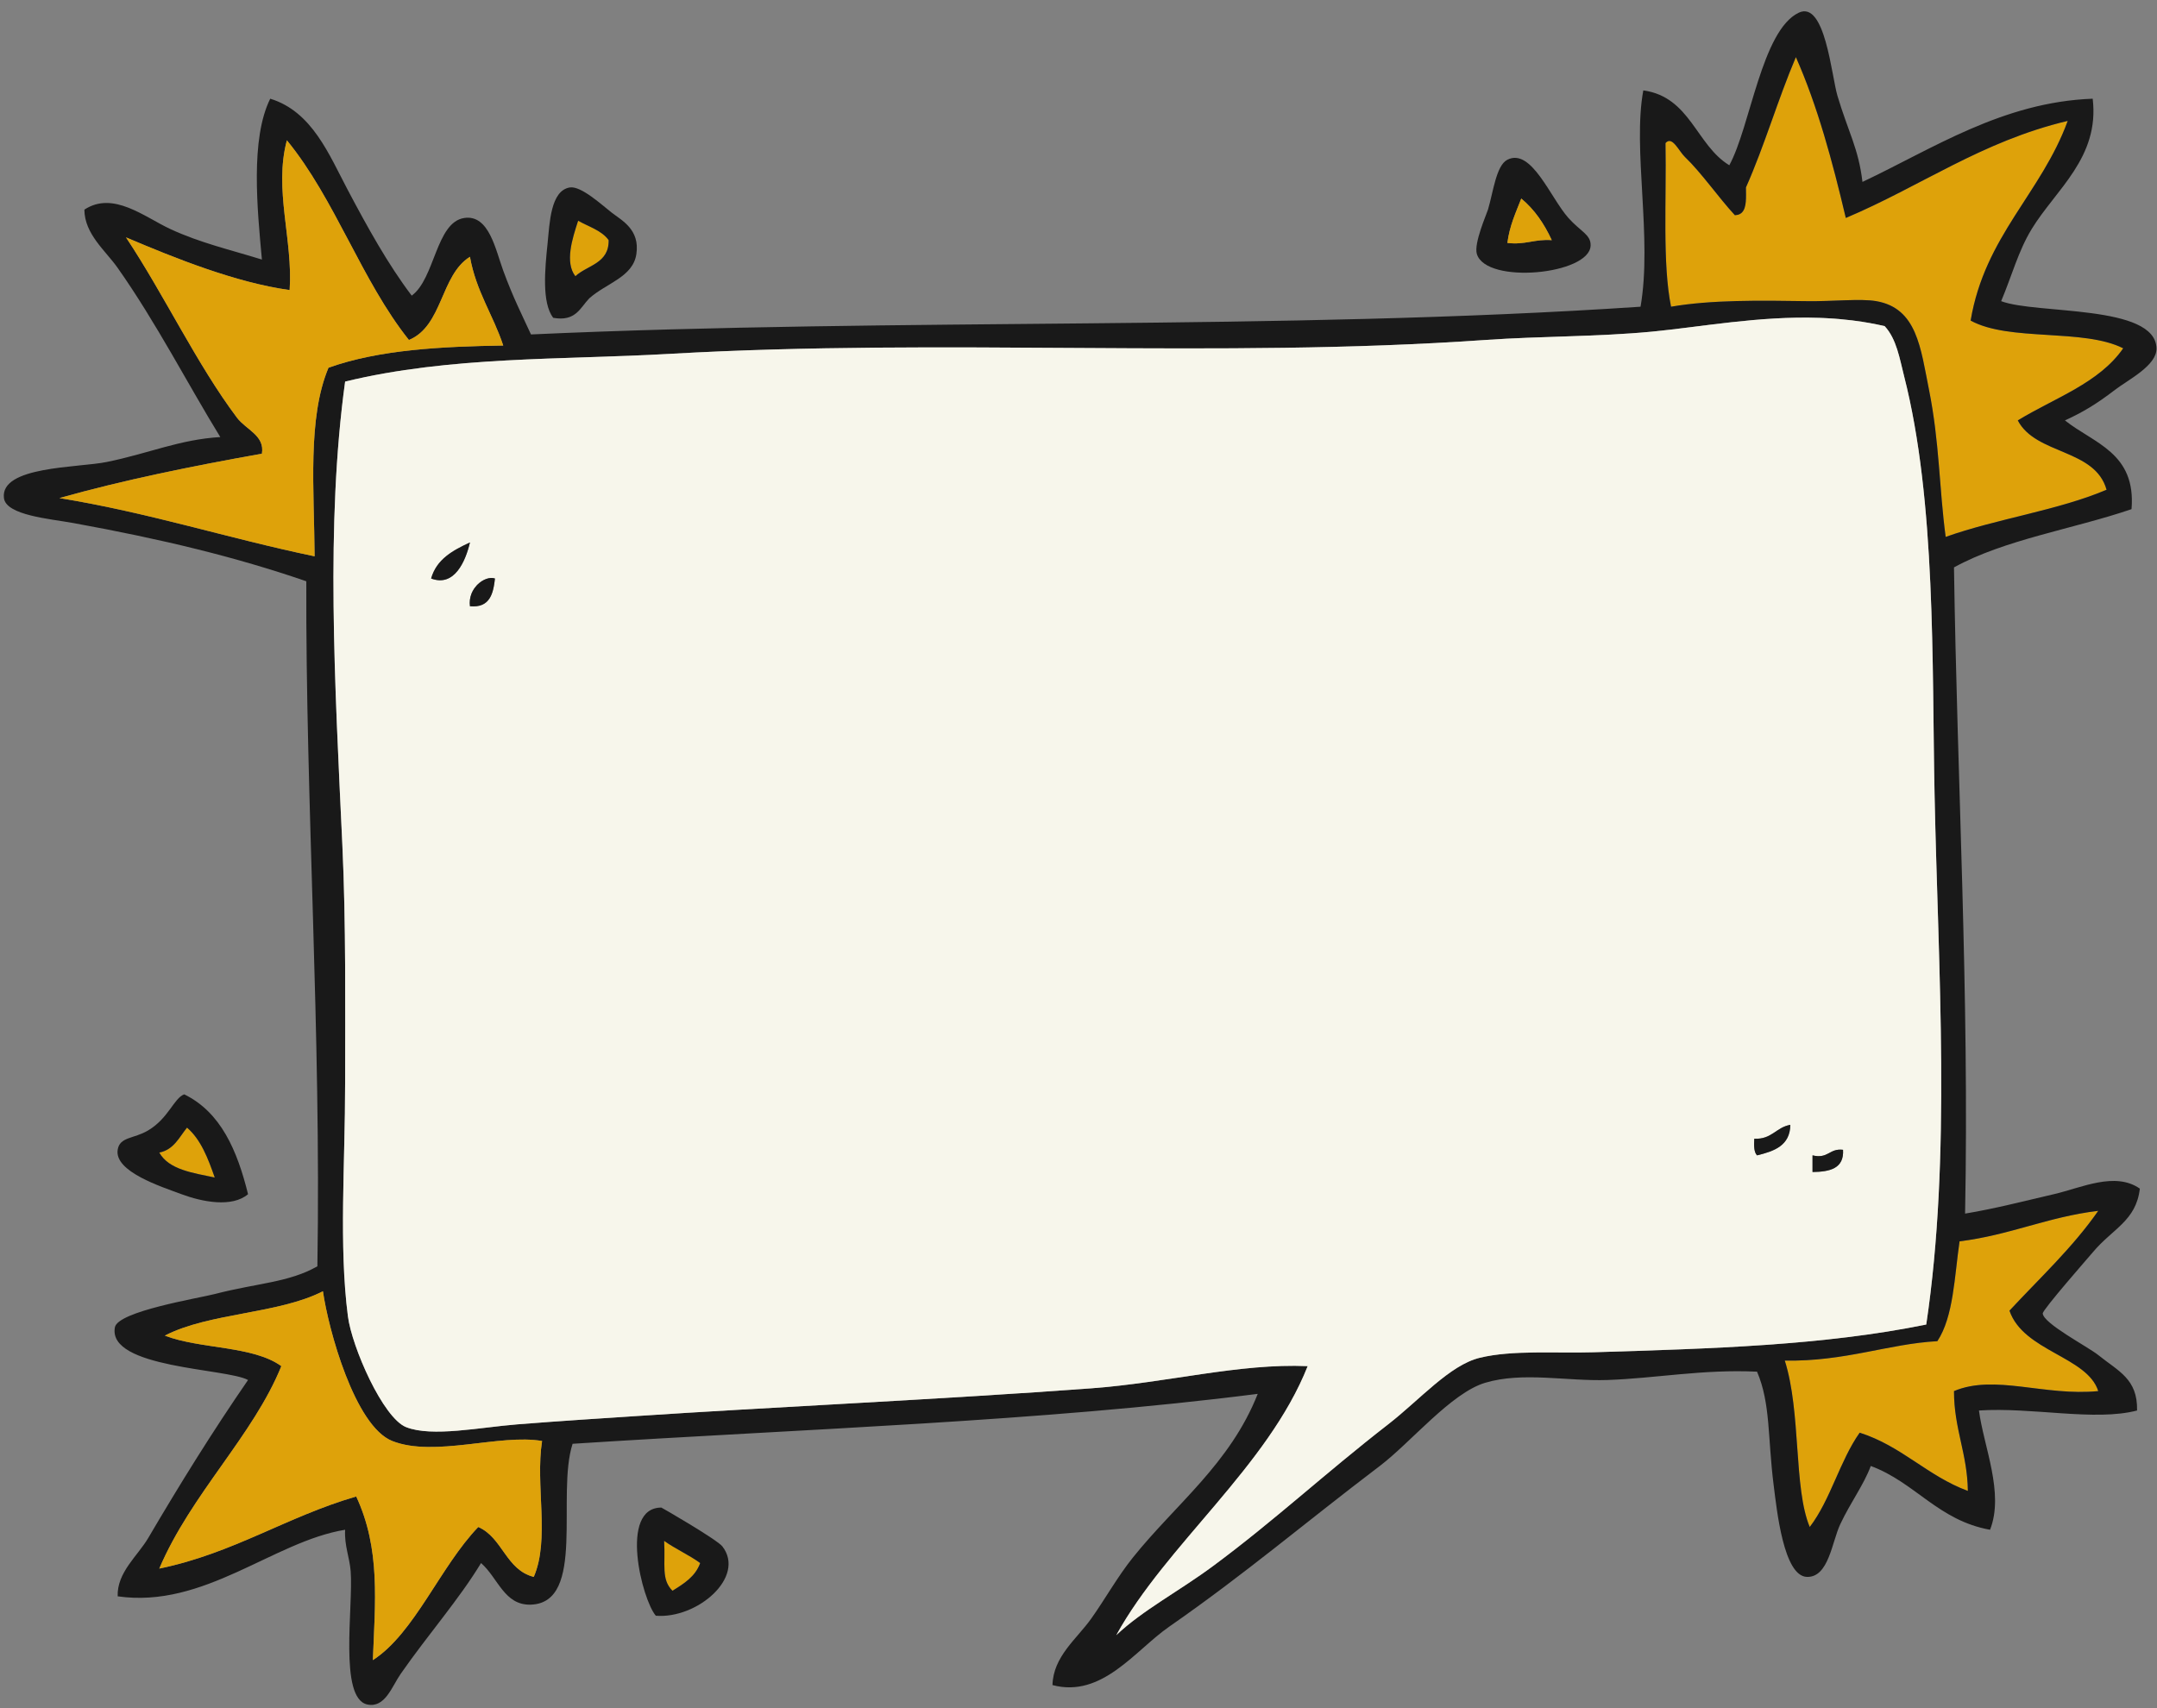 <?xml version="1.0" encoding="UTF-8" standalone="no"?><svg xmlns="http://www.w3.org/2000/svg" xmlns:xlink="http://www.w3.org/1999/xlink" fill="#000000" height="2614.2" preserveAspectRatio="xMidYMid meet" version="1" viewBox="-5.8 -17.3 3300.2 2614.2" width="3300.2" zoomAndPan="magnify"><rect x="-5.8" y="-17.3" width="3300.2" height="2614.2" fill="#808080" stroke="none"/><g><g id="change1_1"><path d="M 2572.121 222.863 C 2597.188 246.816 2623.629 285.07 2648.535 311.988 L 2648.535 312.008 C 2649.012 311.988 2649.469 311.969 2649.926 311.91 C 2651.082 311.809 2652.137 311.629 2653.109 311.371 C 2653.508 311.273 2653.887 311.133 2654.266 311.016 C 2654.621 310.875 2654.98 310.734 2655.32 310.598 C 2656.711 309.98 2657.906 309.184 2658.938 308.25 C 2659.078 308.129 2659.219 308.012 2659.336 307.871 C 2666.777 300.512 2665.562 284.457 2665.504 269.535 C 2693.832 205.934 2714.402 134.555 2741.898 70.078 C 2774.922 144.602 2797.738 229.289 2818.289 316.246 C 2932.719 267.984 3026.281 198.852 3157.82 167.699 C 3117.355 278.605 3031.055 343.66 3009.27 473.289 C 3068.633 505.875 3181.613 484.848 3242.707 515.703 C 3205.664 569.195 3137.566 591.656 3081.426 626.055 C 3109.117 678.992 3199.656 669.105 3217.242 732.164 C 3142.777 763.805 3049.316 776.465 2971.074 804.324 C 2961.066 729.535 2961.703 659.664 2945.609 579.383 C 2932.699 515.047 2927.188 454.43 2864.98 443.566 C 2840.648 439.309 2798.059 444.145 2758.867 443.566 C 2686.91 442.473 2612.25 441.418 2550.914 452.062 C 2537.547 386.016 2543.953 290.344 2542.422 201.656 C 2552.664 189.781 2562.594 213.754 2572.121 222.863" fill="#dea20a"/></g><g id="change1_2"><path d="M 2763.117 2319.465 C 2738.168 2259.984 2750.121 2144.246 2724.918 2064.805 C 2816.789 2066.535 2883.887 2039.043 2958.355 2035.105 C 2983.109 1997.617 2984.426 1936.695 2992.309 1882.316 C 3069.18 1872.906 3127.41 1844.816 3204.516 1835.633 C 3165.02 1892.336 3114.965 1938.496 3068.688 1988.406 C 3090.016 2050.676 3187.863 2058.625 3204.516 2111.496 C 3122.277 2119.676 3046.156 2085.176 2983.797 2111.496 C 2983.797 2169.496 3004.32 2206.984 3005.027 2264.266 C 2943.062 2241.355 2903.938 2195.613 2839.516 2175.145 C 2809.023 2218.215 2795.023 2277.785 2763.117 2319.465" fill="#dea20a"/></g><g id="change2_1"><path d="M 2758.859 443.559 C 2798.039 444.164 2840.633 439.316 2864.984 443.559 C 2927.176 454.43 2932.691 515.047 2945.605 579.387 C 2961.688 659.668 2961.062 729.539 2971.066 804.328 C 3049.324 776.469 3142.777 763.809 3217.234 732.168 C 3199.656 669.109 3109.113 679 3081.41 626.059 C 3137.562 591.656 3205.656 569.199 3242.695 515.715 C 3181.594 484.859 3068.621 505.875 3009.273 473.281 C 3031.035 343.66 3117.336 278.617 3157.809 167.703 C 3026.27 198.844 2932.715 267.988 2818.285 316.238 C 2797.738 229.293 2774.926 144.609 2741.887 70.09 C 2714.406 134.566 2693.836 205.957 2665.488 269.543 C 2665.57 284.457 2666.781 300.5 2659.324 307.875 C 2659.203 308.016 2659.062 308.137 2658.941 308.258 C 2657.891 309.207 2656.699 309.996 2655.324 310.602 C 2654.98 310.742 2654.617 310.887 2654.254 311.027 C 2653.871 311.148 2653.504 311.25 2653.102 311.371 C 2652.133 311.633 2651.059 311.816 2649.93 311.914 C 2649.465 311.957 2649 311.996 2648.516 311.996 C 2623.621 285.062 2597.191 246.832 2572.117 222.867 C 2562.598 213.754 2552.676 189.77 2542.414 201.672 C 2543.949 290.355 2537.543 386.012 2550.898 452.066 C 2612.246 441.438 2686.906 442.488 2758.859 443.559 Z M 2724.914 2064.805 C 2750.109 2144.246 2738.168 2259.984 2763.102 2319.465 C 2795.027 2277.785 2809.012 2218.215 2839.504 2175.145 C 2903.918 2195.617 2943.059 2241.355 3005.012 2264.266 C 3004.305 2206.984 2983.793 2169.496 2983.793 2111.496 C 3046.152 2085.176 3122.285 2119.676 3204.504 2111.496 C 3187.855 2058.625 3090.02 2050.676 3068.68 1988.406 C 3114.953 1938.496 3165.004 1892.336 3204.504 1835.637 C 3127.398 1844.816 3069.184 1872.906 2992.301 1882.316 C 2984.422 1936.695 2983.105 1997.617 2958.355 2035.105 C 2883.875 2039.047 2816.77 2066.535 2724.914 2064.805 Z M 526.492 1996.906 C 532.594 2044.305 580.262 2152.734 615.609 2166.676 C 655.23 2182.266 728.902 2166.914 785.379 2162.426 C 853.211 2157.016 920.621 2152.844 967.863 2149.695 C 1166.922 2136.406 1438.191 2123.965 1663.891 2107.258 C 1780.809 2098.586 1890.32 2068.703 1994.93 2073.305 C 1933.879 2227.293 1778.469 2346.293 1702.09 2484.977 C 1742.711 2446.555 1797.68 2418.125 1850.629 2378.863 C 1944.66 2309.156 2021.398 2237.375 2118.023 2162.426 C 2166.297 2124.945 2212.082 2071.777 2258.051 2060.555 C 2308.363 2048.297 2374.641 2053.836 2432.086 2052.074 C 2612.891 2046.527 2783.695 2041.727 2941.34 2009.625 C 2979.672 1752.695 2959.648 1468.797 2954.09 1199.02 C 2949.969 998.598 2956.414 749.859 2907.395 558.168 C 2900.789 532.184 2896.078 501.512 2877.691 481.77 L 2877.691 481.75 C 2873.852 480.859 2870.016 480.012 2866.176 479.242 C 2858.477 477.668 2850.777 476.273 2843.078 475.102 C 2843.078 475.102 2843.078 475.102 2843.059 475.102 C 2837.945 474.293 2832.812 473.605 2827.684 472.957 C 2821.277 472.172 2814.871 471.523 2808.465 470.977 C 2805.898 470.758 2803.332 470.555 2800.789 470.352 C 2796.949 470.07 2793.109 469.848 2789.289 469.645 C 2788.016 469.586 2786.723 469.504 2785.453 469.441 C 2782.906 469.32 2780.359 469.219 2777.812 469.141 C 2685.43 465.988 2595.898 483.164 2521.195 490.273 C 2438.25 498.156 2351.605 497.043 2266.559 502.984 C 1856.871 531.578 1443.129 499.996 1018.812 524.223 C 853.602 533.617 683.141 527.574 522.242 566.633 C 492.301 784.32 506.504 1028.77 517.992 1275.418 C 523.641 1396.594 522.242 1521.809 522.242 1640.406 C 522.262 1764.305 512.543 1888.715 526.492 1996.906 Z M 356.723 621.828 C 370.734 640.461 399.641 648.988 394.922 676.996 C 288.031 696.027 183.344 717.227 85.113 744.898 C 222.613 767.25 343.203 806.52 475.562 834.027 C 474.91 732.77 464.383 622.598 496.793 545.438 C 573.91 517.695 671.172 512.887 764.152 511.473 C 748.762 464.633 722.582 428.566 713.23 375.668 C 667.891 403.895 671.859 481.426 619.863 502.984 C 547.043 411.715 507.031 287.609 433.121 197.406 C 412.934 272.836 442.613 349.418 437.371 426.586 C 355.223 415.27 262.504 378.031 186.961 345.941 C 245.594 434.062 295.293 540.125 356.723 621.828 Z M 424.641 2073.305 C 381.773 2179.418 286.594 2268.785 237.902 2383.117 C 351.645 2359.656 432.832 2303.605 539.211 2272.766 C 576.762 2353.316 568.023 2434.996 564.691 2523.176 C 628.402 2482.117 667.633 2380.043 725.949 2319.465 C 763.344 2335.824 767.992 2384.914 810.852 2395.836 C 835.871 2338.027 812.902 2255.816 823.574 2187.895 C 759.172 2176.504 658.77 2213.305 594.391 2187.895 C 536.941 2165.184 496.48 2016.445 488.293 1958.707 C 420.023 1993.715 314.461 1991.406 246.383 2026.605 C 300.492 2047.465 381.16 2041.797 424.641 2073.305 Z M 3293.633 515.715 C 3294.32 542.145 3250.109 563.887 3229.965 579.387 C 3201.918 600.969 3180.641 613.668 3153.566 626.059 C 3197.637 661.23 3262.637 675.418 3255.426 761.879 C 3165.75 792.449 3061.305 808.258 2983.793 851 C 2988.562 1176.867 3007.355 1503.227 3000.766 1839.867 C 3044.879 1832.688 3090.969 1820.734 3136.594 1810.164 C 3179.004 1800.324 3230.148 1775.184 3268.156 1801.664 C 3262.355 1851.277 3226.512 1862.715 3196 1899.285 C 3190.605 1905.777 3119.336 1986.887 3119.598 1992.656 C 3120.387 2008.027 3188.746 2043.664 3204.504 2056.328 C 3235.664 2081.395 3264.922 2092.867 3263.91 2141.195 C 3199.109 2158.113 3103.273 2135.797 3022.004 2141.195 C 3029.098 2196.164 3061.062 2267.406 3038.977 2323.695 C 2959.77 2309.547 2924.59 2251.336 2856.477 2226.094 C 2845.562 2255.387 2826.105 2280.664 2809.801 2315.215 C 2796.969 2342.355 2792.141 2396.695 2758.859 2395.836 C 2723.016 2394.945 2712.648 2292.824 2707.941 2255.797 C 2698.566 2182.066 2703.375 2130.816 2682.461 2081.777 C 2599.738 2077.816 2527.219 2091.996 2453.305 2094.527 C 2391.414 2096.617 2324.348 2081.535 2266.559 2098.754 C 2214.445 2114.305 2152.738 2190.074 2105.273 2226.094 C 1989.238 2314.133 1900.68 2390.246 1782.738 2472.234 C 1731.062 2508.156 1680.379 2581.605 1604.48 2561.375 C 1605.66 2517.457 1641.719 2490.754 1663.891 2459.504 C 1685.281 2429.375 1704.23 2395.207 1727.562 2366.133 C 1793.172 2284.375 1876.391 2222.434 1918.527 2115.723 C 1586.16 2158.234 1222.398 2169.395 870.27 2192.125 C 844.941 2270.367 891.203 2435.176 806.602 2438.285 C 765.691 2439.785 756.223 2397.254 730.203 2374.637 C 696.094 2430.844 650.09 2482.766 607.133 2544.375 C 593.902 2563.344 583.352 2596.926 556.191 2591.074 C 512.383 2581.645 534.863 2441.805 530.742 2387.344 C 529.094 2365.773 520.902 2348.145 522.242 2323.695 C 412.422 2341.535 306.84 2444.574 174.234 2425.555 C 172.973 2388.965 205.012 2363.484 220.91 2336.434 C 269.371 2253.945 318.895 2174.035 373.703 2094.527 C 341.762 2076.617 158.332 2076.695 169.984 2013.887 C 174.543 1989.344 297.871 1969.406 322.773 1962.957 C 387.801 1946.125 436.332 1945.355 479.793 1920.516 C 485.672 1561.348 461.781 1212.809 462.844 872.219 C 355.402 835.199 242.012 807.738 106.332 783.098 C 71.102 776.688 3.512 771.387 0.223 744.898 C -5.836 695.93 113.352 698.609 157.262 689.727 C 221.645 676.68 268.684 655.297 331.254 651.527 C 282.141 571.789 233.473 476.695 174.234 392.641 C 155.414 365.945 123.633 341.074 123.293 303.512 C 167.402 274.473 215.273 314.867 254.871 333.234 C 300.633 354.449 346.523 364.875 394.922 379.91 C 387.832 302.844 377.031 195.305 407.652 133.758 C 471.824 153.316 497.742 219.555 526.492 273.809 C 556.66 330.77 587.801 387.203 624.113 435.094 C 659.742 409.309 661.172 322.465 704.754 316.238 C 742.461 310.863 752.32 364.652 764.152 396.883 C 779.461 438.609 792.551 463.824 806.602 494.5 C 1373.281 468.734 1951.18 489.082 2504.223 452.066 C 2522.469 346.914 2491.734 210.645 2508.465 121.027 C 2580.48 131.07 2589.047 204.539 2640.027 235.598 C 2672.277 176.719 2689.555 29.395 2746.129 2.195 C 2786.602 -17.281 2796.301 98.48 2805.555 129.516 C 2821.863 184.234 2837.746 209.855 2843.746 261.078 C 2950.535 210.785 3058.07 138.75 3196 133.758 C 3206.848 223.879 3139.422 272.898 3102.648 333.234 C 3082.117 366.918 3072.457 404.461 3055.969 443.559 C 3109.172 463.969 3291.836 448.145 3293.633 515.715" fill="#191919"/></g><g id="change3_1"><path d="M 2907.41 558.168 C 2956.422 749.855 2949.969 998.598 2954.098 1199.016 C 2959.656 1468.797 2979.672 1752.695 2941.355 2009.625 C 2783.707 2041.723 2612.898 2046.523 2432.09 2052.074 C 2374.652 2053.836 2308.367 2048.293 2258.062 2060.555 C 2212.086 2071.773 2166.297 2124.945 2118.016 2162.426 C 2021.406 2237.375 1944.664 2309.156 1850.633 2378.867 C 1797.684 2418.125 1742.711 2446.555 1702.094 2484.977 C 1778.473 2346.293 1933.879 2227.297 1994.938 2073.305 C 1890.32 2068.707 1780.812 2098.586 1663.895 2107.254 C 1438.191 2123.965 1166.926 2136.406 967.863 2149.695 C 920.621 2152.844 853.215 2157.016 785.383 2162.426 C 728.902 2166.914 655.234 2182.266 615.613 2166.676 C 580.262 2152.734 532.594 2044.305 526.492 1996.906 C 512.543 1888.715 522.262 1764.305 522.242 1640.406 C 522.242 1521.805 523.641 1396.594 517.992 1275.414 C 506.504 1028.766 492.301 784.316 522.242 566.633 C 683.141 527.566 853.602 533.617 1018.812 524.223 C 1443.133 500 1856.867 531.57 2266.562 502.98 C 2351.602 497.039 2438.27 498.156 2521.207 490.258 C 2595.898 483.148 2685.434 465.98 2777.824 469.125 C 2780.363 469.219 2782.906 469.328 2785.445 469.438 C 2786.727 469.512 2788.004 469.582 2789.285 469.637 C 2793.105 469.84 2796.945 470.078 2800.781 470.352 C 2803.34 470.551 2805.918 470.754 2808.48 470.973 C 2814.875 471.52 2821.273 472.18 2827.691 472.965 C 2832.809 473.586 2837.945 474.301 2843.066 475.105 C 2843.082 475.105 2843.082 475.105 2843.082 475.105 C 2850.777 476.293 2858.477 477.664 2866.172 479.234 C 2870.008 480.02 2873.867 480.879 2877.707 481.758 C 2896.078 501.52 2900.773 532.191 2907.41 558.168 Z M 713.234 910.414 C 728.562 911.875 737.562 907.004 743.035 898.617 C 743.344 898.137 743.641 897.645 743.934 897.145 C 744.211 896.645 744.492 896.137 744.762 895.613 C 745.035 895.094 745.293 894.566 745.531 894.016 C 745.664 893.746 745.781 893.477 745.902 893.195 C 746.133 892.645 746.363 892.086 746.582 891.516 C 746.805 890.945 747.012 890.367 747.211 889.785 C 747.414 889.195 747.613 888.594 747.793 887.996 C 747.973 887.395 748.152 886.777 748.32 886.156 C 748.492 885.535 748.652 884.914 748.801 884.273 C 748.883 883.965 748.953 883.645 749.031 883.324 C 749.184 882.684 749.32 882.035 749.453 881.375 C 749.523 881.055 749.582 880.727 749.652 880.395 C 749.914 879.074 750.145 877.727 750.352 876.367 C 750.516 875.344 750.66 874.305 750.801 873.266 C 750.941 872.215 751.074 871.164 751.195 870.105 C 751.23 869.754 751.273 869.395 751.312 869.043 C 751.352 868.688 751.395 868.336 751.434 867.977 L 751.422 867.977 C 743.695 865.355 733.004 869.203 724.832 877.285 C 724.633 877.477 724.422 877.684 724.211 877.906 C 724.012 878.113 723.801 878.324 723.602 878.543 C 722.395 879.848 721.254 881.246 720.203 882.727 C 719.844 883.227 719.504 883.727 719.172 884.242 C 718.012 886.043 716.973 887.953 716.094 889.977 C 715.844 890.555 715.602 891.133 715.383 891.723 C 713.262 897.312 712.344 903.625 713.234 910.414 Z M 653.812 867.977 C 689.281 881.426 706.383 841.906 713.234 812.805 C 687.191 824.957 662.262 838.246 653.812 867.977 Z M 2767.367 1776.215 C 2793.945 1775.934 2815.773 1770.855 2814.035 1742.246 C 2792.996 1739.605 2791.551 1756.566 2767.367 1750.746 Z M 2682.473 1750.746 C 2708.613 1744.344 2732.891 1736.066 2733.422 1704.055 C 2711.613 1707.703 2705.066 1726.676 2678.25 1725.277 C 2677.664 1735.746 2677.594 1745.723 2682.473 1750.746" fill="#f7f6eb"/></g><g id="change2_2"><path d="M 2767.355 1750.746 C 2791.559 1756.566 2792.992 1739.605 2814.031 1742.246 C 2815.762 1770.855 2793.941 1775.934 2767.355 1776.215 L 2767.355 1750.746" fill="#191919"/></g><g id="change2_3"><path d="M 2678.242 1725.273 C 2705.07 1726.676 2711.594 1707.707 2733.414 1704.055 C 2732.875 1736.066 2708.609 1744.344 2682.465 1750.746 C 2677.586 1745.727 2677.672 1735.746 2678.242 1725.273" fill="#191919"/></g><g id="change1_3"><path d="M 2658.938 308.25 C 2659.066 308.121 2659.199 308.008 2659.328 307.875 C 2659.215 308.008 2659.082 308.121 2658.938 308.25" fill="#dea20a"/></g><g id="change1_4"><path d="M 2654.242 311.027 C 2654.617 310.895 2654.977 310.75 2655.32 310.602 C 2654.977 310.75 2654.617 310.895 2654.242 311.027" fill="#dea20a"/></g><g id="change1_5"><path d="M 2653.121 311.367 C 2653.512 311.254 2653.887 311.121 2654.258 311.008 C 2653.887 311.141 2653.512 311.254 2653.121 311.367" fill="#dea20a"/></g><g id="change1_6"><path d="M 2649.945 311.906 C 2651.082 311.793 2652.141 311.613 2653.117 311.355 C 2652.141 311.629 2651.082 311.809 2649.945 311.906" fill="#dea20a"/></g><g id="change1_7"><path d="M 2648.527 311.988 C 2649.012 311.973 2649.484 311.957 2649.941 311.906 C 2649.484 311.957 2649.012 311.988 2648.527 312.004 L 2648.527 311.988" fill="#dea20a"/></g><g id="change2_4"><path d="M 2300.512 354.457 C 2327.848 357.766 2342.301 348.152 2368.406 350.195 C 2356.785 325.047 2341.883 303.176 2321.727 286.547 C 2313.457 307.988 2303.832 328.07 2300.512 354.457 Z M 2393.883 316.254 C 2412.609 337.234 2428.535 341.719 2427.82 358.703 C 2425.961 402.922 2268.207 418.359 2253.801 371.426 C 2248.824 355.156 2268.805 310.207 2270.785 303.516 C 2278.875 276.551 2283.273 235.859 2300.512 227.129 C 2337.25 208.477 2366.422 285.52 2393.883 316.254" fill="#191919"/></g><g id="change1_8"><path d="M 2321.723 286.551 C 2341.875 303.188 2356.781 325.055 2368.406 350.207 C 2342.297 348.156 2327.852 357.762 2300.508 354.449 C 2303.836 328.078 2313.453 307.98 2321.723 286.551" fill="#dea20a"/></g><g id="change1_9"><path d="M 1010.309 2340.664 C 1027.609 2353.074 1048.309 2362.094 1065.48 2374.637 C 1058.039 2395.477 1040.48 2406.203 1023.059 2417.066 C 1005.41 2399.234 1012.551 2377.566 1010.309 2340.664" fill="#dea20a"/></g><g id="change2_5"><path d="M 1023.059 2417.066 C 1040.48 2406.203 1058.039 2395.477 1065.48 2374.637 C 1048.309 2362.094 1027.609 2353.074 1010.309 2340.664 C 1012.551 2377.566 1005.41 2399.234 1023.059 2417.066 Z M 1099.43 2349.164 C 1135.602 2395.836 1061.211 2460.336 997.594 2455.254 C 976.484 2430.727 940.934 2289.844 1006.059 2289.746 C 1006.672 2289.746 1091.398 2338.785 1099.43 2349.164" fill="#191919"/></g><g id="change1_10"><path d="M 874.504 405.363 C 858.094 384.145 869.805 347.969 878.746 320.492 C 895.016 329.688 914.812 335.344 925.445 350.184 C 926.035 386.148 892.836 388.352 874.504 405.363" fill="#dea20a"/></g><g id="change2_6"><path d="M 874.5 405.367 C 892.832 388.363 926.031 386.168 925.441 350.195 C 914.812 335.359 895.012 329.695 878.742 320.496 C 869.801 347.984 858.09 384.156 874.5 405.367 Z M 929.672 307.746 C 945.652 320.168 973.41 333.789 967.859 371.418 C 962.641 406.906 921.879 415.852 895.723 439.312 C 881.832 453.734 875.02 475.23 840.551 469.039 C 822.941 445.703 827.902 394.527 832.07 354.445 C 835.18 324.348 836.441 274.395 866.02 269.547 C 883.238 266.75 915.941 297.105 929.672 307.746" fill="#191919"/></g><g id="change1_11"><path d="M 488.293 1958.703 C 496.484 2016.445 536.941 2165.184 594.395 2187.895 C 658.773 2213.305 759.172 2176.504 823.574 2187.895 C 812.902 2255.816 835.871 2338.023 810.852 2395.836 C 767.992 2384.914 763.344 2335.824 725.953 2319.465 C 667.633 2380.047 628.402 2482.113 564.691 2523.176 C 568.023 2434.996 576.762 2353.316 539.215 2272.766 C 432.832 2303.605 351.645 2359.656 237.902 2383.113 C 286.594 2268.785 381.773 2179.414 424.645 2073.305 C 381.164 2041.797 300.492 2047.465 246.383 2026.605 C 314.465 1991.406 420.023 1993.715 488.293 1958.703" fill="#dea20a"/></g><g id="change3_2"><path d="M 751.422 867.977 L 751.434 867.977 C 751.391 868.336 751.352 868.684 751.312 869.043 C 751.344 868.684 751.383 868.336 751.422 867.977" fill="#f7f6eb"/></g><g id="change2_7"><path d="M 751.426 867.969 C 751.383 868.328 751.344 868.676 751.316 869.039 C 751.273 869.387 751.234 869.746 751.195 870.098 C 751.066 871.168 750.934 872.215 750.805 873.262 C 750.664 874.301 750.516 875.34 750.355 876.367 C 750.145 877.723 749.902 879.066 749.652 880.391 C 749.586 880.719 749.523 881.047 749.453 881.375 C 749.312 882.035 749.176 882.68 749.035 883.324 C 748.953 883.645 748.883 883.961 748.805 884.27 C 748.652 884.914 748.496 885.527 748.324 886.152 C 748.152 886.77 747.973 887.391 747.793 887.996 C 747.605 888.59 747.414 889.191 747.215 889.785 C 747.016 890.359 746.805 890.941 746.582 891.512 C 746.363 892.086 746.133 892.645 745.906 893.195 C 745.785 893.473 745.664 893.738 745.535 894.012 C 745.285 894.562 745.035 895.094 744.766 895.613 C 744.492 896.129 744.215 896.641 743.934 897.137 C 743.645 897.645 743.344 898.133 743.035 898.609 C 737.562 906.996 728.562 911.871 713.234 910.406 C 712.344 903.617 713.266 897.316 715.383 891.723 C 715.605 891.133 715.844 890.547 716.094 889.977 C 716.973 887.953 718.016 886.035 719.176 884.246 C 719.504 883.719 719.844 883.219 720.203 882.723 C 721.254 881.238 722.395 879.84 723.605 878.539 C 723.805 878.328 724.004 878.113 724.215 877.902 C 724.414 877.691 724.625 877.48 724.836 877.277 C 733.004 869.195 743.695 865.352 751.426 867.969" fill="#191919"/></g><g id="change3_3"><path d="M 751.191 870.113 C 751.07 871.168 750.941 872.223 750.801 873.27 C 750.93 872.223 751.059 871.168 751.191 870.113" fill="#f7f6eb"/></g><g id="change3_4"><path d="M 750.805 873.258 C 750.668 874.301 750.516 875.336 750.355 876.355 C 750.516 875.336 750.668 874.301 750.805 873.258" fill="#f7f6eb"/></g><g id="change3_5"><path d="M 750.352 876.371 C 750.141 877.727 749.91 879.074 749.648 880.402 C 749.902 879.074 750.141 877.727 750.352 876.371" fill="#f7f6eb"/></g><g id="change3_6"><path d="M 749.453 881.375 C 749.324 882.035 749.184 882.688 749.031 883.328 C 749.172 882.688 749.312 882.035 749.453 881.375" fill="#f7f6eb"/></g><g id="change3_7"><path d="M 748.801 884.277 C 748.652 884.914 748.492 885.531 748.32 886.152 C 748.492 885.531 748.652 884.914 748.801 884.277" fill="#f7f6eb"/></g><g id="change3_8"><path d="M 747.793 887.992 C 747.613 888.59 747.414 889.195 747.215 889.781 C 747.414 889.195 747.605 888.59 747.793 887.992" fill="#f7f6eb"/></g><g id="change3_9"><path d="M 746.582 891.512 C 746.363 892.086 746.133 892.641 745.902 893.191 C 746.133 892.641 746.363 892.086 746.582 891.512" fill="#f7f6eb"/></g><g id="change3_10"><path d="M 745.535 894.008 C 745.297 894.559 745.035 895.09 744.766 895.609 C 745.035 895.09 745.285 894.559 745.535 894.008" fill="#f7f6eb"/></g><g id="change3_11"><path d="M 743.938 897.137 C 743.645 897.637 743.348 898.125 743.035 898.602 C 743.348 898.125 743.645 897.637 743.938 897.137" fill="#f7f6eb"/></g><g id="change1_12"><path d="M 394.922 677 C 399.641 648.984 370.73 640.465 356.723 621.824 C 295.293 540.125 245.59 434.066 186.961 345.949 C 262.5 378.027 355.223 415.266 437.371 426.59 C 442.613 349.414 412.934 272.824 433.121 197.41 C 507.031 287.617 547.043 411.711 619.859 502.988 C 671.863 481.426 667.891 403.898 713.23 375.664 C 722.582 428.574 748.762 464.637 764.152 511.465 C 671.172 512.891 573.91 517.695 496.793 545.441 C 464.383 622.605 474.914 732.773 475.562 834.027 C 343.203 806.512 222.613 767.25 85.113 744.906 C 183.344 717.23 288.031 696.035 394.922 677" fill="#dea20a"/></g><g id="change2_8"><path d="M 713.234 812.801 C 706.387 841.898 689.285 881.414 653.812 867.969 C 662.266 838.242 687.195 824.949 713.234 812.801" fill="#191919"/></g><g id="change1_13"><path d="M 280.332 1708.297 C 301.633 1726.613 312.492 1755.387 322.773 1784.695 C 288.973 1777.477 252.684 1772.746 237.902 1746.496 C 260.305 1742.035 268.273 1723.113 280.332 1708.297" fill="#dea20a"/></g><g id="change2_9"><path d="M 237.902 1746.496 C 252.684 1772.746 288.973 1777.477 322.773 1784.695 C 312.492 1755.387 301.633 1726.613 280.332 1708.297 C 268.273 1723.113 260.305 1742.035 237.902 1746.496 Z M 276.082 1657.375 C 332.133 1684.785 357.172 1743.246 373.703 1810.164 C 349.145 1831.105 303.223 1821.875 271.852 1810.164 C 240.832 1798.594 169.055 1775.773 174.234 1742.246 C 177.363 1722.066 198.934 1725.664 220.914 1712.547 C 252.273 1693.844 260.223 1663.184 276.082 1657.375" fill="#191919"/></g></g></svg>